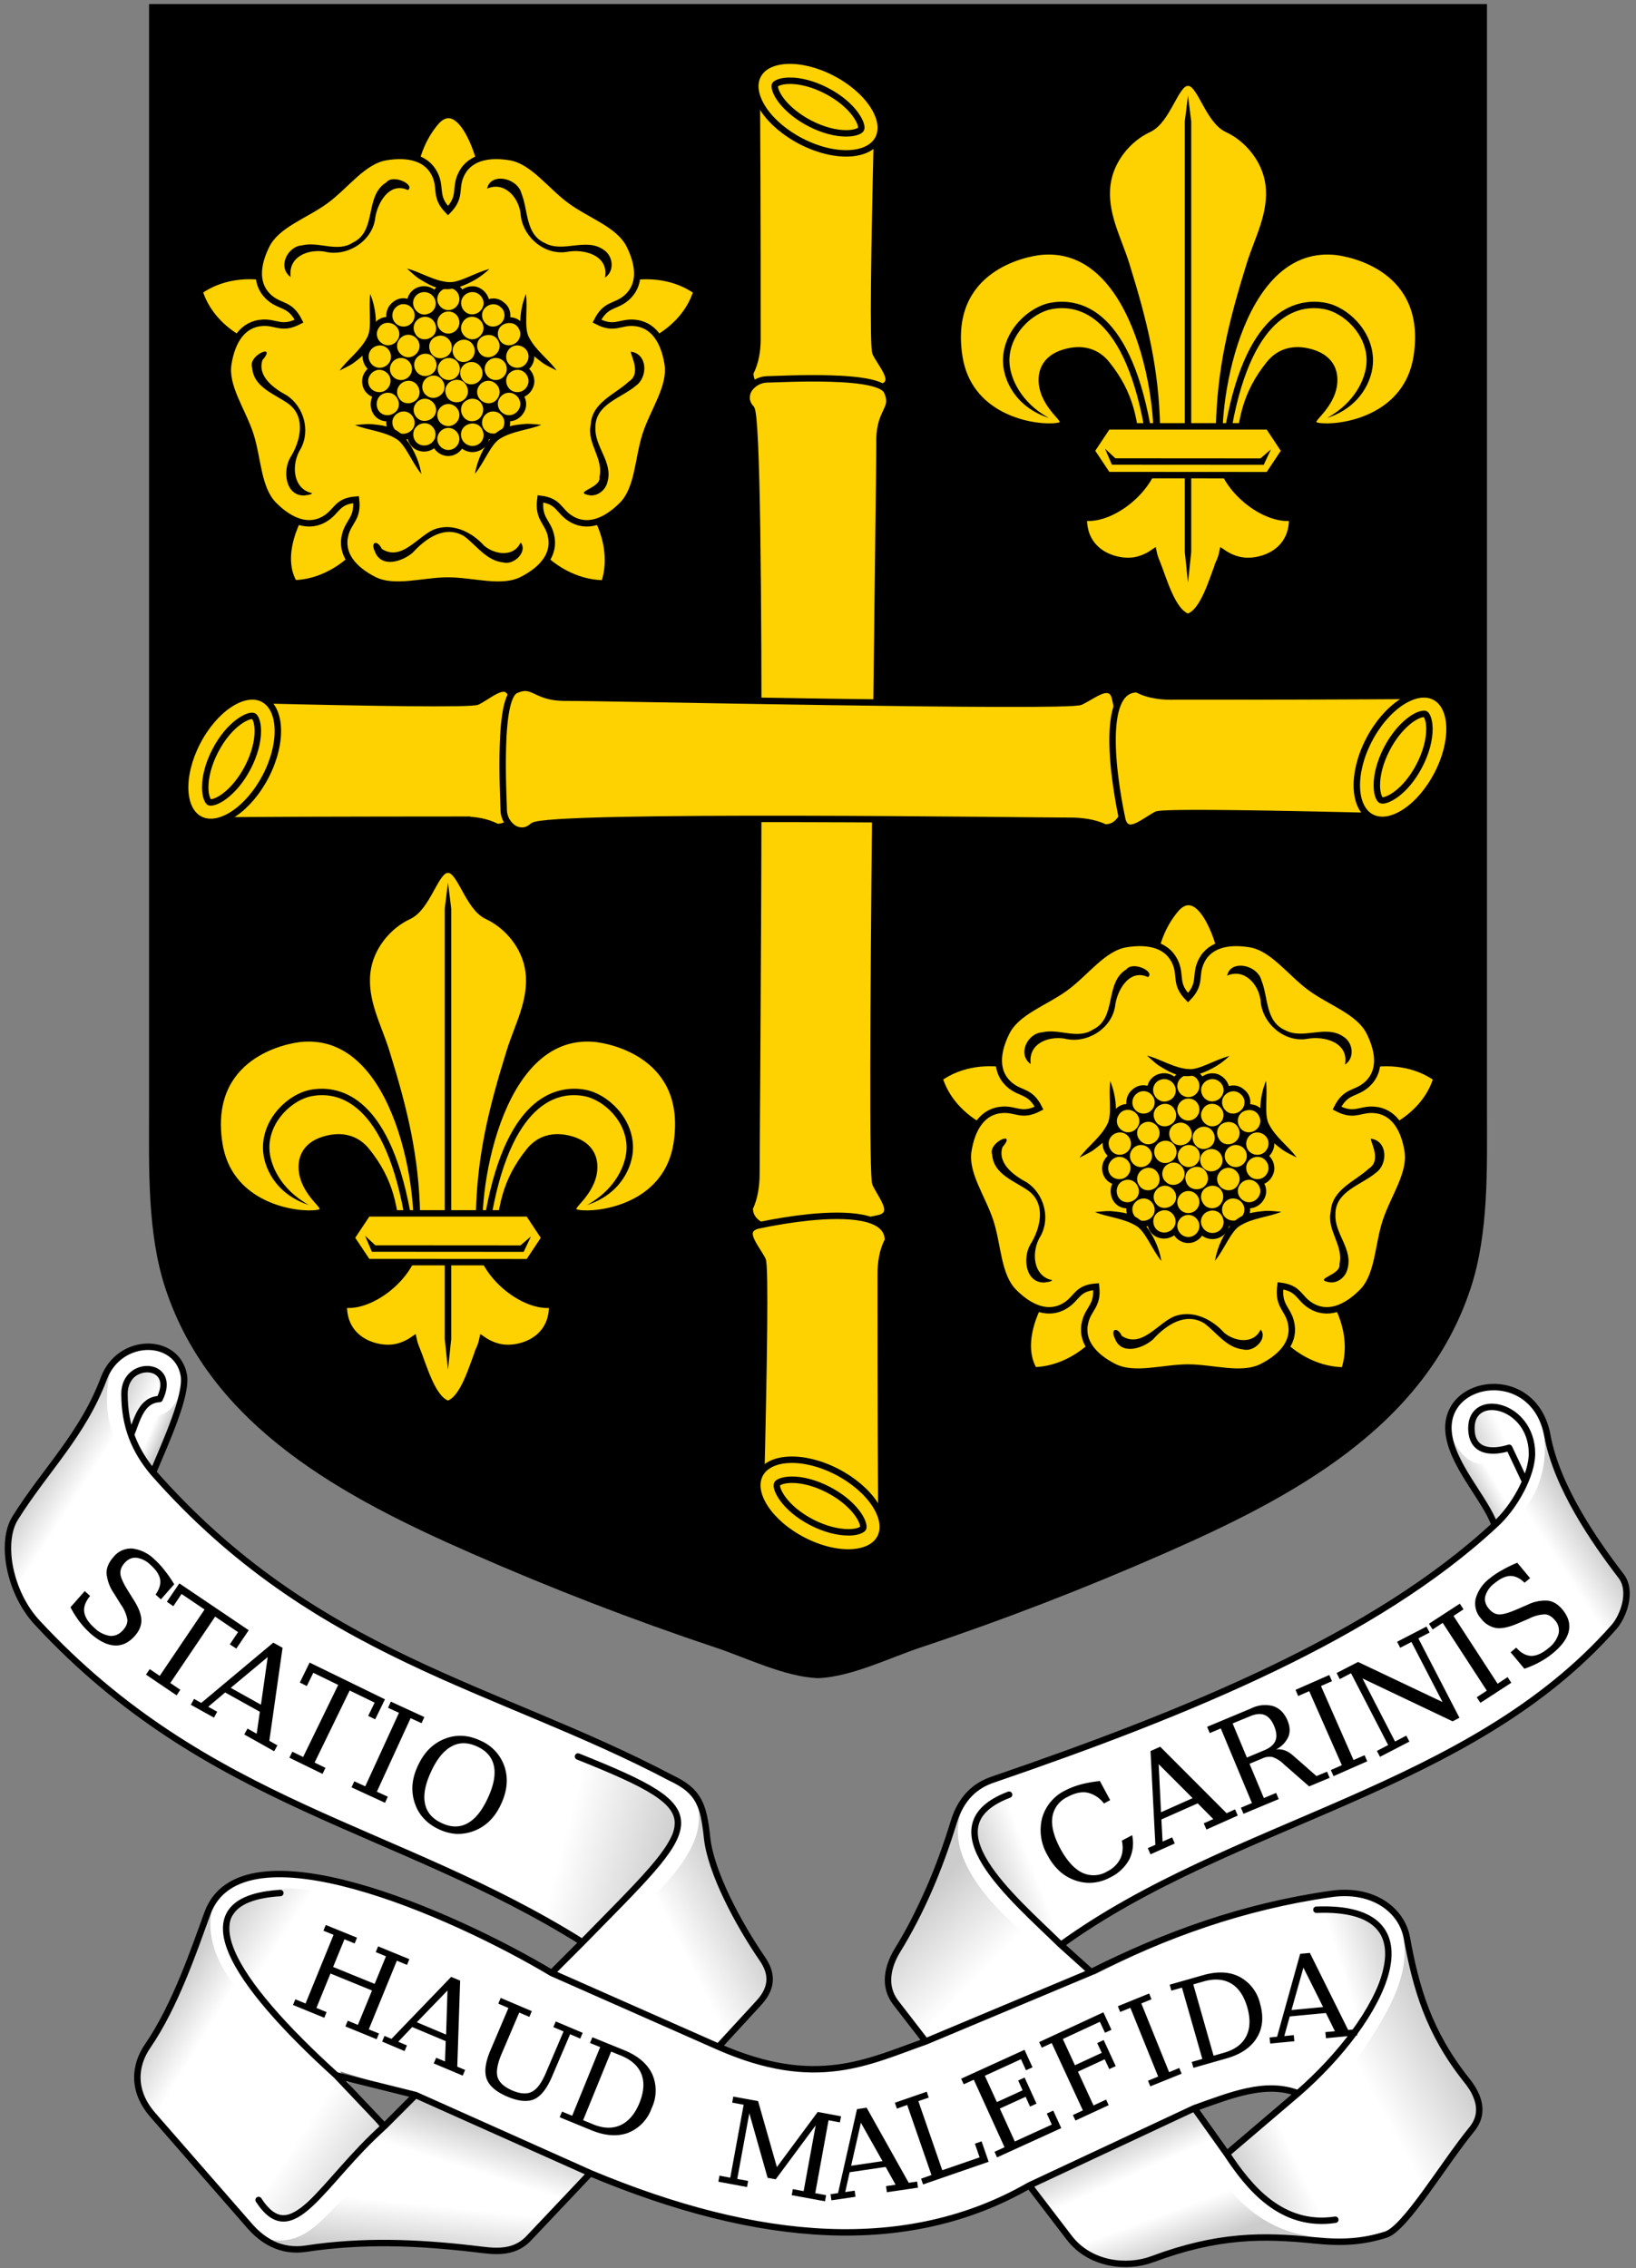 <svg width="202mm" height="280mm" version="1.1" viewBox="0 0 202 280" xml:space="preserve" xmlns="http://www.w3.org/2000/svg" xmlns:xlink="http://www.w3.org/1999/xlink"><rect x="0" y="0" width="202" height="280" fill="#808080" stroke="none"/><defs><linearGradient id="b" x1="447.38" x2="452.63" y1="69.38" y2="66.38" gradientUnits="userSpaceOnUse" xlink:href="#a"/><linearGradient id="a"><stop stop-opacity=".2" offset="0"/><stop stop-opacity="0" offset="1"/></linearGradient><linearGradient id="c" x1="478.25" x2="467.5" y1="77.25" y2="84.25" gradientUnits="userSpaceOnUse" xlink:href="#a"/><linearGradient id="d" x1="41.88" x2="52.13" y1="55.38" y2="62" gradientUnits="userSpaceOnUse" xlink:href="#a"/><linearGradient id="e" x1="71.88" x2="68.25" y1="53" y2="51.44" gradientUnits="userSpaceOnUse" xlink:href="#a"/><linearGradient id="f" x1="237.88" x2="218.5" y1="184.94" y2="194.81" gradientUnits="userSpaceOnUse" xlink:href="#a"/><linearGradient id="g" x1="216.13" x2="185.25" y1="179.38" y2="171.38" gradientUnits="userSpaceOnUse" xlink:href="#a"/><linearGradient id="h" x1="90.5" x2="105.63" y1="186.09" y2="195.84" gradientUnits="userSpaceOnUse" xlink:href="#a"/><linearGradient id="i" x1="74.13" x2="86.25" y1="211.63" y2="219" gradientUnits="userSpaceOnUse" xlink:href="#a"/><linearGradient id="j" x1="138.75" x2="140.25" y1="283.75" y2="269.75" gradientUnits="userSpaceOnUse" xlink:href="#a"/><linearGradient id="k" x1="167.25" x2="163.25" y1="249.19" y2="261.69" gradientUnits="userSpaceOnUse" xlink:href="#a"/><linearGradient id="l" x1="340.63" x2="345" y1="253.88" y2="263.63" gradientUnits="userSpaceOnUse" xlink:href="#a"/><linearGradient id="m" x1="368.13" x2="364.13" y1="281.56" y2="270.56" gradientUnits="userSpaceOnUse" xlink:href="#a"/><linearGradient id="n" x1="378.38" x2="394.5" y1="264.13" y2="256.63" gradientUnits="userSpaceOnUse" xlink:href="#a"/><linearGradient id="o" x1="437" x2="413.38" y1="220.13" y2="232.88" gradientUnits="userSpaceOnUse" xlink:href="#a"/><linearGradient id="p" x1="423.13" x2="407.13" y1="196.13" y2="201.13" gradientUnits="userSpaceOnUse" xlink:href="#a"/><linearGradient id="q" x1="61.25" x2="69.63" y1="36.5" y2="40.25" gradientUnits="userSpaceOnUse" xlink:href="#a"/><linearGradient id="r" x1="287.13" x2="306.13" y1="185.25" y2="204" gradientUnits="userSpaceOnUse" xlink:href="#a"/><linearGradient id="s" x1="306.88" x2="320.5" y1="180.81" y2="175.56" gradientUnits="userSpaceOnUse" xlink:href="#a"/><linearGradient id="t" x1="444.31" x2="453.13" y1="53.03" y2="49.16" gradientUnits="userSpaceOnUse" xlink:href="#a"/><linearGradient id="u" x1="131.75" x2="110.25" y1="266.63" y2="252.5" gradientUnits="userSpaceOnUse" xlink:href="#a"/></defs><g transform="matrix(.857 0 0 .857 14.476 42.201)"><g transform="matrix(.506 0 0 .506 -30.01 131.47)" stroke-width="1.829"><path d="m69.5 62c3.55-8.5 9.82-22.08 8.75-27.75-2.04-10.81-18.28-10.88-22.75 1-6.05 16.08-16.62 25.97-25.25 39.75-4.28 6.84-1.73 21.14 6.25 29.75 48.53 52.37 102.6 57.96 155.25 91l-8.75 8.75c-28.24-16.89-88.36-43.38-98-17-3.81 10.43-9.2 26.4-17 37.75-3.85 5.6-4.55 12.82 1.5 19.75l27.5 31.5c3.5 4.02 8.74 7.6 16 6.5 16.3-2.48 31.77-1.8 47.5 0 5.42 0.62 11.36 1.9 16-3l17.5-18.5c47.97 20.08 90.36 23.4 125 3.5l11.38 14.88c5.87 7.67 16.39 8.82 23.62 6.12 18.66-6.96 31.58-6.86 46.13-5.38 8.03 0.82 13.86 0.43 20.37-1.62 5.58-1.76 16.33-20 24.5-30 4.2-5.14 1.34-10.44-1.5-14-10.87-13.63-14.45-26.47-17-40.5-1.44-7.94-9.67-14.18-21.5-12.5-25.41 3.6-46.65 12.52-67.5 23l-9.5-8.5c48.68-35.26 116.42-43.86 157.5-90.5 2.58-2.93 5.36-10.12 2-14.5-7.63-9.95-18.31-25.38-21-40-3.66-19.89-29.36-16.45-28.13-1.13 0.75 9.3 10.52 19.16 13.13 26.63-33.9 31.46-86.6 53.18-143 72.5-4.88 1.67-8.91 5.2-11 12-4.02 13.12-9.14 25.34-16 36.5-2.78 4.52-4.2 10.22-0.5 15l8.5 11c-16.33 5.7-31.13 13.76-59 1.5l11.5-12.5c4.31-4.69 3.53-8.81 1-12.5-6.87-10.01-14.7-24.65-15.75-34.5-0.99-9.37-2.34-13.29-10.25-17-49.56-26.15-101.52-34.63-147.5-87zm65 187-11.75-16.5 21.5 6.75zm231.5-6c10.6-3.76 20.22-7.75 29.5-4.25l-20.25 17.25z" fill="#fff"/><path d="m451.5 77c5.76-5.16 10.7-14.37 10.63-20.5-0.18-13.96-17.25-17.56-17.25-7.13 0 7.28 6.33 7.02 10.75 5.63l4.25 9m-64.38 174.75c24.35-21.16 40.66-53.65 5.25-52.25m-25.5 69.5c6.2 9.4 15.5 21.07 30.88 18.75m-87.13-9.75 47-22m-76.5-19 47.13-19.75m-153.63 0.25 47.5 21m-86.25 13.75 49.75 22.25m134-65c-14.15-13.8-38.23-33.86-14.75-42.75m-177.88 94.38c-18.17 16.25-26.19 35.77-35.81 21m22.07-35.5c-29.25-26.5-44.88-50.13-15.88-51.88m86 14c33.98-34.7 38.93-36.8-1.25-52.87m-121-80.88c-5.13-6.18-8.13-12.95-8.13-22.38 0-9.97 15.32-9.14 10 1.5-5.23 0.25-6.35 5.78-8.12 10.13m6.25 10.75c3.55-8.5 9.82-22.08 8.75-27.75-2.04-10.81-18.28-10.88-22.75 1-6.05 16.08-16.62 25.97-25.25 39.75-4.28 6.84-1.73 21.14 6.25 29.75 48.53 52.37 102.6 57.96 155.25 91l-8.75 8.75c-28.24-16.89-88.36-43.38-98-17-3.81 10.43-9.2 26.4-17 37.75-3.85 5.6-4.55 12.82 1.5 19.75l27.5 31.5c3.5 4.02 8.74 7.6 16 6.5 16.3-2.48 31.77-1.8 47.5 0 5.42 0.62 11.36 1.9 16-3l17.5-18.5c47.97 20.08 90.36 23.4 125 3.5l11.38 14.88c5.87 7.67 16.39 8.82 23.62 6.12 18.66-6.96 31.58-6.86 46.13-5.38 8.03 0.82 13.86 0.43 20.37-1.62 5.58-1.76 16.33-20 24.5-30 4.2-5.14 1.34-10.44-1.5-14-10.87-13.63-14.45-26.47-17-40.5-1.44-7.94-9.67-14.18-21.5-12.5-25.41 3.6-47.52 11.77-68.38 22.25l-8.62-7.75c48.68-35.26 116.42-43.86 157.5-90.5 2.58-2.93 5.36-10.12 2-14.5-7.63-9.95-18.31-25.38-21-40-3.66-19.89-29.36-16.45-28.13-1.13 0.75 9.3 10.52 19.16 13.13 26.63-33.9 31.46-86.6 53.18-143 72.5-4.88 1.67-8.91 5.2-11 12-4.02 13.12-9.14 25.34-16 36.5-2.78 4.52-4.2 10.22-0.5 15l8.5 11c-16.33 5.7-31.13 13.76-59 1.5l11.5-12.5c4.31-4.69 3.53-8.81 1-12.5-6.87-10.01-14.7-24.65-15.75-34.5-0.99-9.37-2.34-13.29-10.25-17-49.56-26.15-101.52-34.63-147.5-87zm65.88 186.13-13.75-14.5 22.62 5.62zm230.62-5.13c10.6-3.76 20.22-7.75 29.5-4.25l-20.25 17.25z" fill="none" stroke="#000" stroke-linecap="round" stroke-linejoin="round"/><path d="m439.69 52.76c1.6 3.97 5.96 8.1 9.94 6.49l6.75 11.63-4.88 6.75-9.65-17.08z" fill="url(#b)"/><path d="m465.63 52.5c0.98 7.92-2.22 16.96-6.63 20.63l24.25 35.37 5.88-8.38-0.88-7.75-13.88-19.87z" fill="url(#c)"/><path d="m57.13 33.94c-1.28 6.56-1.15 14.04 2.37 19.81l-29 40.38-2.25-15.13z" fill="url(#d)"/><path d="m76.82 40.26c-1.58 3.9-3.99 5.36-6.57 5.61l-4.38 10.26 4.19 6.75z" fill="url(#e)"/><path d="m211.38 183.13c6.45-6.3 14.96-15.6 13.38-25.25l5.87 19.19 14.12 27.93-1.75 7.63-10.63 11.12z" fill="url(#f)"/><path d="m190.75 143.25 22.25 10 5.88 7.13-4.63 13-22.38 22.62-13.5-8.13z" fill="url(#g)"/><path d="m98.88 208.13-8.94-12.88 3.19-10.12c8.64-5.12 16.3-5.67 24.25-3.38z" fill="url(#h)"/><path d="m86.2 187c-1.44 6.96 1.43 14.66 6.3 20.63l-20.62 40.12-7.38-12.57 4.7-11.68z" fill="url(#i)"/><path d="m103.32 280.5c10.12 1.44 14.93-6.95 22.56-13.87l54.87 7.5-9 9.5-35.5-2.19-26 1.94z" fill="url(#j)"/><path d="m143.88 238.88 50.5 22.5-7.88 8.62-55.25-16.88z" fill="url(#k)"/><path d="m326 274-7.13-9.25 47.13-21.75 6.12 8.5z" fill="url(#l)"/><path d="m329.82 279.63 45.18-14.63c6.26 7.77 14.35 13.25 23.94 14.38l-27.25 1.44-19.55 6.27-13.7-0.71z" fill="url(#m)"/><path d="m407.13 274.75-15-1.38-17.38-16.5 15.63-12.87z" fill="url(#n)"/><path d="m425.56 194.94c2.08 11.92-6.74 24.39-14.69 36.31l20.88 36 16.07-23.5-13.94-23.63z" fill="url(#o)"/><path d="m400.38 185.63 16.37 4 5.13 9.12-9.88 23.88z" fill="url(#p)"/><path d="m62.88 51.88-1.5-14.38 6.5-5.38 5.12 3.64z" fill="url(#q)"/><path d="m300.44 157.06c-8.75 16.38 17.44 36.32 17.44 36.32l-28.38 30.62-9.8-13.15-0.44-8.6z" fill="url(#r)"/><path d="m314 153.75 15.25 42.63-16.24-14.9-9.57-13.66 1.31-8.57z" fill="url(#s)"/><path d="m456.25 54.88-3.75-12.13-7.94 3.31 2.63 9.25z" fill="url(#t)"/><path d="m98.5 268.88 8.38 6.62 28.37-25.88-13.38-18.37z" fill="url(#u)"/></g><path d="m169.18 240.29 4.554-0.434-2.838-5.676zm-3.071 4.829-0.085-0.879 1.08-0.106 3.325-11.946 1.398-0.127 5.518 11.099 1.228-0.117 0.085 0.879-4.511 0.424-0.085-0.879 1.377-0.127-1.303-2.626-5.21 0.498-0.784 2.828 1.366-0.138 0.085 0.879zm-8.155 1.747 1.493-0.424c1.557-0.445 2.626-1.228 3.198-2.351 0.582-1.123 0.635-2.521 0.169-4.183-0.477-1.652-1.25-2.806-2.33-3.442-1.08-0.635-2.404-0.741-3.961-0.297l-1.493 0.424zm-2.902 1.747-0.244-0.847 1.525-0.434-2.933-10.273-1.525 0.434-0.244-0.858 4.766-1.356c2.065-0.593 3.823-0.53 5.274 0.212a5.878 5.878 0 0 1 2.986 3.897c0.53 1.885 0.381 3.516-0.477 4.903-0.847 1.387-2.309 2.383-4.363 2.965zm-3.505 0.625 1.462-0.604 0.339 0.826-4.511 1.821-0.328-0.815 1.462-0.593-4.003-9.902-1.472 0.593-0.328-0.826 4.511-1.832 0.328 0.837-1.462 0.593zm-13.492 6.968-0.371-0.794 1.44-0.667-4.49-9.701-1.43 0.667-0.381-0.805 9.256-4.289 1.165 2.521-0.932 0.424-0.741-1.578-5.338 2.478 1.747 3.781 3.865-1.79-0.657-1.409 0.932-0.434 1.737 3.76-0.932 0.424-0.657-1.409-3.855 1.779 2.245 4.872 1.811-0.847 0.371 0.805zm-11.3 5.306-0.36-0.805 1.44-0.657-4.427-9.722-1.451 0.657-0.371-0.805 9.129-4.162 1.154 2.521-0.943 0.424-0.72-1.589-5.21 2.383 1.737 3.791 3.707-1.694-0.635-1.419 0.921-0.424 1.716 3.76-0.932 0.424-0.635-1.409-3.717 1.694 2.16 4.745 5.327-2.436-0.72-1.589 0.932-0.424 1.154 2.521zm-10.654 3.897-0.286-0.826 1.493-0.53-3.495-10.093-1.483 0.53-0.297-0.847 4.596-1.589 0.286 0.847-1.493 0.508 3.442 9.955 5.38-1.853-0.678-1.97 0.964-0.339 1.017 2.944zm-10.368-2.69 4.522-0.667-3.114-5.528zm-2.838 4.977-0.127-0.879 1.08-0.159 2.732-12.094 1.387-0.212 6.068 10.823 1.207-0.18 0.127 0.879-4.48 0.657-0.127-0.879 1.377-0.201-1.43-2.563-5.189 0.762-0.635 2.859 1.356-0.201 0.127 0.879zm-16.288-2.679 0.159-0.868 1.557 0.286 1.927-10.506-1.652-0.307 0.159-0.868 3.569 0.646 2.711 9.51 5.888-7.943 3.357 0.625-0.169 0.879-1.631-0.307-1.917 10.506 1.567 0.286-0.159 0.879-4.797-0.879 0.159-0.868 1.557 0.286 1.737-9.478-5.761 7.773-1.165-0.212-2.637-9.309-1.737 9.468 1.567 0.286-0.159 0.879zm-19.486-8.864 1.43 0.593c1.504 0.614 2.828 0.646 3.971 0.116 1.154-0.53 2.054-1.589 2.711-3.177 0.646-1.599 0.741-2.986 0.297-4.151-0.455-1.165-1.44-2.065-2.944-2.679l-1.43-0.582zm-3.378-0.424 0.339-0.815 1.462 0.604 4.035-9.891-1.462-0.593 0.339-0.826 4.586 1.864c1.991 0.815 3.325 1.959 4.024 3.421a5.878 5.878 0 0 1-0.064 4.914 5.909 5.909 0 0 1-3.4 3.569c-1.525 0.561-3.283 0.445-5.263-0.36zm-7.381-15.737-1.462-0.625 0.349-0.826 4.48 1.906-0.349 0.826-1.462-0.625-2.531 5.931c-0.625 1.462-0.815 2.584-0.593 3.368 0.244 0.784 0.953 1.419 2.118 1.927 1.165 0.498 2.118 0.561 2.838 0.18 0.731-0.371 1.409-1.292 2.023-2.753l2.531-5.931-1.472-0.625 0.349-0.815 3.876 1.641-0.349 0.826-1.462-0.625-2.595 6.079c-0.741 1.747-1.599 2.838-2.573 3.283-0.985 0.424-2.277 0.307-3.887-0.381-1.599-0.678-2.595-1.536-2.965-2.552-0.371-1.017-0.191-2.393 0.551-4.13zm-13.196 2.054 4.215 1.779 0.201-6.354zm-4.999 2.785 0.339-0.815 1.006 0.424 8.599-8.928 1.292 0.54-0.413 12.391 1.133 0.477-0.349 0.815-4.173-1.758 0.349-0.815 1.271 0.53 0.106-2.923-4.829-2.033-2.012 2.118 1.25 0.53-0.339 0.815zm-12.846-5.274 0.339-0.815 1.472 0.604 4.035-9.891-1.462-0.593 0.339-0.826 4.501 1.832-0.339 0.826-1.472-0.593-1.631 3.982 5.984 2.436 1.631-3.971-1.472-0.604 0.339-0.826 4.501 1.843-0.339 0.826-1.462-0.604-4.045 9.891 1.472 0.593-0.339 0.826-4.501-1.843 0.339-0.826 1.462 0.604 2.033-4.956-5.984-2.446-2.023 4.956 1.462 0.604-0.328 0.815zm177.41-48.43-1.98-2.372 0.805-0.667c0.688 0.773 1.409 1.165 2.16 1.186 0.741 0.011 1.567-0.349 2.457-1.091a4.056 4.056 0 0 0 1.483-2.076 2.203 2.203 0 0 0-0.54-1.991c-0.424-0.498-0.879-0.773-1.377-0.826a5.38 5.38 0 0 0-2.309 0.604l-1.726 0.741c-1.25 0.53-2.266 0.741-3.05 0.625a3.495 3.495 0 0 1-2.16-1.356 3.209 3.209 0 0 1-0.784-2.849 5.507 5.507 0 0 1 2.033-2.944c0.487-0.402 1.059-0.794 1.737-1.165 0.657-0.381 1.398-0.741 2.224-1.091l1.853 2.224-0.794 0.657c-0.688-0.667-1.377-0.985-2.065-0.974-0.688 0.021-1.451 0.371-2.298 1.08a3.495 3.495 0 0 0-1.303 1.853c-0.138 0.625 0.042 1.218 0.519 1.79 0.424 0.498 0.89 0.773 1.409 0.815 0.53 0.042 1.377-0.191 2.542-0.688l1.62-0.699a5.74 5.74 0 0 1 2.923-0.593c0.773 0.095 1.472 0.519 2.086 1.26 0.847 1.006 1.165 2.044 0.943 3.092-0.222 1.059-0.974 2.118-2.256 3.177-0.572 0.487-1.207 0.911-1.906 1.292-0.678 0.381-1.43 0.71-2.245 0.985zm-3.855 2.16 1.44-0.953 0.53 0.815-4.448 2.891-0.53-0.805 1.451-0.953-6.354-9.764-1.451 0.953-0.53-0.826 4.448-2.891 0.53 0.815-1.44 0.953zm-16.945 10.527-0.445-0.847 1.62-0.847-5.348-10.347-1.631 0.847-0.445-0.879 3.092-1.589 12.168 5.772-4.48-8.652-1.62 0.837-0.445-0.868 4.236-2.192 0.445 0.868-1.62 0.837 5.92 11.438-0.985 0.508-12.984-6.174 4.691 9.086 1.62-0.847 0.445 0.858zm-3.812 0.466 1.589-0.699 0.381 0.879-4.85 2.139-0.392-0.879 1.589-0.699-4.702-10.664-1.589 0.699-0.381-0.89 4.861-2.139 0.392 0.89-1.589 0.699zm-11.162-1.525c0.434-0.053 0.847-0.011 1.239 0.127 0.392 0.138 0.794 0.381 1.207 0.741l3.378 2.965 1.525-0.635 0.371 0.89-2.955 1.228-3.622-3.167a4.448 4.448 0 0 0-1.663-1.059 2.33 2.33 0 0 0-1.43 0.191l-1.875 0.784 2.065 4.935 1.769-0.741 0.371 0.89-5.073 2.118-0.371-0.879 1.589-0.667-4.49-10.749-1.589 0.667-0.381-0.9 6.354-2.658a4.48 4.48 0 0 1 3.188-0.318c0.911 0.318 1.589 0.995 2.044 2.065 0.36 0.868 0.402 1.652 0.116 2.351a3.855 3.855 0 0 1-1.769 1.821zm-4.204 1.165 2.478-1.038c0.847-0.349 1.387-0.805 1.631-1.377 0.233-0.572 0.169-1.271-0.18-2.118-0.349-0.837-0.815-1.377-1.377-1.599-0.572-0.233-1.271-0.169-2.118 0.191l-2.489 1.027zm-12.37 7.879 4.554-2.033-4.893-4.893zm-1.514 6.058-0.392-0.89 1.091-0.477-0.699-13.503 1.398-0.625 9.563 9.574 1.218-0.551 0.392 0.89-4.511 2.012-0.392-0.89 1.377-0.614-2.245-2.266-5.232 2.319 0.169 3.188 1.377-0.604 0.381 0.879zm-2.648-2.753a5.316 5.316 0 0 1-0.413 3.495 6.153 6.153 0 0 1-2.679 2.552c-0.773 0.424-1.578 0.678-2.383 0.773-0.815 0.106-1.62 0.021-2.415-0.212a6.63 6.63 0 0 1-2.436-1.313 8.271 8.271 0 0 1-1.832-2.351 7.138 7.138 0 0 1-0.826-5.359 6.312 6.312 0 0 1 3.315-4.014c0.657-0.349 1.398-0.635 2.224-0.868 0.826-0.222 1.758-0.392 2.796-0.508l1.483 2.753-0.9 0.487a4.088 4.088 0 0 0-2.393-1.567c-0.847-0.159-1.8 0.053-2.881 0.635a3.812 3.812 0 0 0-2.16 2.933c-0.169 1.26 0.222 2.753 1.165 4.522 0.953 1.747 2.012 2.902 3.156 3.452a3.812 3.812 0 0 0 3.622-0.212 4.13 4.13 0 0 0 1.864-1.832c0.339-0.741 0.424-1.589 0.212-2.584zm-99.454-1.737c1.345 0.635 2.584 0.635 3.696 0.021 1.123-0.604 2.097-1.821 2.933-3.643 0.847-1.821 1.133-3.357 0.879-4.596-0.265-1.25-1.059-2.192-2.415-2.817s-2.595-0.635-3.707-0.011c-1.123 0.604-2.107 1.821-2.944 3.643-0.847 1.821-1.133 3.357-0.868 4.596 0.254 1.25 1.059 2.182 2.425 2.806zm-0.413 0.89a6.947 6.947 0 0 1-2.118-1.483 5.931 5.931 0 0 1-1.292-2.076 6.63 6.63 0 0 1-0.413-2.732c0.064-0.921 0.318-1.875 0.784-2.87 0.466-1.006 1.027-1.821 1.684-2.467a6.608 6.608 0 0 1 2.351-1.472c0.784-0.286 1.589-0.413 2.415-0.36 0.815 0.042 1.652 0.265 2.499 0.657a6.248 6.248 0 0 1 3.527 3.76c0.561 1.694 0.402 3.495-0.487 5.401-0.455 0.995-1.017 1.811-1.694 2.468a6.524 6.524 0 0 1-4.766 1.832 6.947 6.947 0 0 1-2.489-0.657zm-8.949-5.422 1.578 0.72-0.402 0.879-4.829-2.224 0.402-0.868 1.578 0.72 4.861-10.59-1.578-0.72 0.402-0.89 4.829 2.224-0.402 0.879-1.578-0.72zm-12.602-4.893 0.424-0.868 1.557 0.763 5.052-10.379-3.59-1.747-0.932 1.906-1.006-0.498 1.409-2.881 10.855 5.295-1.409 2.881-1.006-0.498 0.932-1.906-3.601-1.747-5.052 10.379 1.567 0.762-0.424 0.868zm-8.451-10.061 4.353 2.425 0.974-6.862zm-5.75 2.436 0.466-0.847 1.038 0.582 10.379-8.684 1.334 0.741-1.906 13.397 1.165 0.657-0.466 0.847-4.31-2.415 0.466-0.847 1.324 0.741 0.455-3.167-4.999-2.775-2.436 2.054 1.292 0.72-0.466 0.847zm-6.46-4.342 0.54-0.794 1.44 0.974 6.46-9.563-3.315-2.235-1.186 1.758-0.932-0.635 1.8-2.648 9.997 6.746-1.79 2.648-0.932-0.614 1.186-1.758-3.304-2.235-6.46 9.563 1.44 0.974-0.53 0.805zm-10.876-9.711 2.054-2.319 0.773 0.699c-0.657 0.794-0.953 1.567-0.847 2.309 0.106 0.741 0.582 1.504 1.451 2.277a4.056 4.056 0 0 0 2.266 1.165c0.71 0.053 1.345-0.233 1.885-0.847 0.434-0.487 0.635-0.974 0.614-1.472a5.38 5.38 0 0 0-0.943-2.203l-0.985-1.589a6.079 6.079 0 0 1-1.08-2.933c0-0.794 0.339-1.567 1.017-2.33a3.209 3.209 0 0 1 2.7-1.207 5.507 5.507 0 0 1 3.209 1.578c0.477 0.424 0.953 0.932 1.419 1.536 0.477 0.593 0.953 1.271 1.409 2.033l-1.917 2.171-0.773-0.688c0.561-0.784 0.773-1.514 0.657-2.192-0.116-0.678-0.582-1.377-1.409-2.107a3.495 3.495 0 0 0-2.033-1.006c-0.635-0.042-1.197 0.212-1.694 0.773-0.424 0.487-0.625 0.995-0.582 1.525 0.032 0.53 0.392 1.324 1.059 2.404l0.932 1.493c0.678 1.091 1.017 2.033 1.027 2.806 0.011 0.784-0.297 1.525-0.943 2.256-0.868 0.985-1.843 1.44-2.912 1.377-1.08-0.053-2.235-0.635-3.495-1.737-0.551-0.498-1.07-1.059-1.557-1.694-0.477-0.625-0.911-1.313-1.303-2.076z" font-family="'DejaVu Serif'" font-size="14.67px" font-weight="400" letter-spacing="0" stroke-width=".927" text-anchor="middle" word-spacing="0" aria-label="HAUD MALEFIDA"/></g><path d="m183.6 0.5v136.56c0 7.125 0.239 15.147-2.018 21.982-5.677 17.192-22.148 25.843-37.727 32.683-9.914 4.353-19.909 8.223-30.197 11.652-3.855 1.285-8.545 3.624-12.656 3.785-4.111-0.162-8.802-2.501-12.656-3.785-10.288-3.429-20.284-7.3-30.197-11.652-15.579-6.84-32.049-15.491-37.727-32.683-2.257-6.835-2.018-14.857-2.018-21.982v-136.56h82.599z"/><g transform="translate(-4.3226e-6 .5)" fill="#fed100" stroke="#000"><g stroke-width=".794"><path d="m93.526 41.27c0.008 0.711-0.046 1.455-0.188 2.182-0.142 0.736-0.368 1.442-0.706 2.065-0.042 3.127 5.163 3.29 9.686 2.843 1.898-0.196 3.662-0.485 4.883-0.715 0.999-0.188 1.63-0.334 1.63-0.334 0.694-0.226 0.928-0.606 0.89-1.083-0.042-0.447-0.322-0.991-0.661-1.547-0.322-0.527-0.686-1.066-0.949-1.576-0.36-0.702-0.155-13.252 0.184-27.432l-14.853-5.188c0.109 15.284 0.075 29.434 0.084 30.785z"/><path d="m93.539 8.88c1.137-2.349 5.393-2.538 9.515-0.418 4.126 2.115 6.551 5.731 5.418 8.085-1.141 2.345-5.405 2.529-9.523 0.414-4.118-2.119-6.542-5.731-5.41-8.081z"/><path d="m97.472 9.466c1.363-0.013 2.968 0.414 4.523 1.212 3.482 1.789 4.578 4.239 4.318 4.766-0.075 0.163-0.61 0.506-1.785 0.518-1.355 0.013-2.956-0.418-4.502-1.212-2.433-1.254-3.896-2.972-4.277-4.134-0.109-0.334-0.1-0.552-0.067-0.635 0.084-0.155 0.627-0.502 1.789-0.514z"/><path d="m109.52 47.817c-0.222-0.502-0.991-0.849-2.074-1.099-1.308-0.293-3.064-0.435-4.866-0.485-3.428-0.109-7.006 0.092-7.884 0.1-0.74 0.024-1.44 0.343-1.944 0.886-0.452 0.456-0.652 1.104-0.535 1.735 0.092 0.364 0.276 0.698 0.535 0.97 1.488 1.601 0.623 91.452 0.644 94.449 0.004 0.711-0.054 1.459-0.18 2.174-0.134 0.748-0.334 1.455-0.648 2.074-0.042 3.123 5.489 3.273 9.623 2.834 1.743-0.184 3.955-1.079 5.071-1.304 0.92-0.188 1.484-0.33 1.484-0.33 0.644-0.23 0.849-0.61 0.819-1.083-0.034-0.456-0.293-0.995-0.606-1.551-0.293-0.527-0.627-1.062-0.87-1.572-0.765-1.609 0.543-87.735 0.502-91.623-0.021-2.78 0.982-3.587 1.187-4.64 0.084-0.426 0.029-0.886-0.259-1.534z"/><path d="m108.74 156.86c-4e-3 -0.711 0.05-1.455 0.192-2.182 0.127-0.72 0.364-1.417 0.702-2.065 0.046-3.127-5.159-3.29-9.682-2.843-2.188 0.229-4.363 0.578-6.513 1.045-0.694 0.23-0.928 0.606-0.89 1.087 0.042 0.447 0.322 0.991 0.661 1.547 0.318 0.527 0.681 1.062 0.949 1.572 0.36 0.711 0.155 13.256-0.188 27.432l14.857 5.192c-0.109-15.284-0.075-29.434-0.084-30.785z"/><path d="m108.72 189.25c-1.137 2.349-5.393 2.538-9.515 0.418-4.126-2.115-6.551-5.731-5.418-8.085 1.141-2.345 5.405-2.529 9.523-0.414 4.118 2.119 6.542 5.731 5.41 8.081z"/><path d="m104.79 188.66c-1.363 0-2.968-0.414-4.523-1.212-3.482-1.789-4.578-4.239-4.318-4.766 0.075-0.163 0.61-0.506 1.785-0.518 1.355-0.013 2.956 0.418 4.502 1.212 2.433 1.254 3.896 2.972 4.277 4.134 0.109 0.334 0.1 0.552 0.067 0.635-0.084 0.155-0.627 0.514-1.789 0.514z"/></g><g id="v" transform="matrix(.418 0 0 .418 -909.05 -165.61)" stroke-width="1.899"><path d="m2311.4 637.09c1.7-0.02 3.48 0.11 5.22 0.45 1.76 0.34 3.45 0.88 4.94 1.69 7.48 0.1 7.87-12.35 6.8-23.17-0.47-4.54-1.16-8.76-1.71-11.68-0.45-2.39-0.8-3.9-0.8-3.9-0.54-1.66-1.45-2.22-2.59-2.13-1.07 0.1-2.37 0.77-3.7 1.58-1.26 0.77-2.55 1.64-3.77 2.27-1.68 0.86-31.7 0.37-65.62-0.44l-12.41 35.53c36.56-0.26 70.41-0.18 73.64-0.2z"/><g transform="translate(41.98)"><path d="m2192 637.06c-5.62-2.72-6.07-12.9-1-22.76 5.06-9.87 13.71-15.67 19.34-12.96 5.61 2.73 6.05 12.93 0.99 22.78-5.07 9.85-13.71 15.65-19.33 12.94z"/><path d="m2193.4 627.65c-0.03-3.26 0.99-7.1 2.9-10.82 4.28-8.33 10.14-10.95 11.4-10.33 0.39 0.18 1.21 1.46 1.24 4.27 0.03 3.24-1 7.07-2.9 10.77-3 5.82-7.11 9.32-9.89 10.23-0.8 0.26-1.32 0.24-1.52 0.16-0.37-0.2-1.2-1.5-1.23-4.28z"/></g><path d="m2327.1 598.83c-1.2 0.53-2.03 2.37-2.63 4.96-0.7 3.13-1.04 7.33-1.16 11.64-0.26 8.2 0.22 16.76 0.24 18.86 0.058 1.771 0.821 3.445 2.12 4.65 1.09 1.081 2.64 1.56 4.15 1.28 0.871-0.22 1.67-0.661 2.32-1.28 3.83-3.56 151.67-1.49 158.84-1.54 1.7-0.01 3.49 0.13 5.2 0.43 1.79 0.32 3.48 0.8 4.96 1.55 7.47 0.1 7.83-13.13 6.78-23.02-0.44-4.17-2.58-9.46-3.12-12.13-0.45-2.2-0.79-3.55-0.79-3.55-0.55-1.54-1.46-2.03-2.59-1.96-1.09 0.08-2.38 0.7-3.71 1.45-1.26 0.7-2.54 1.5-3.76 2.08-3.85 1.83-142.78-1.3-152.08-1.2-6.65 0.05-8.58-2.35-11.1-2.84-1.02-0.2-2.12-0.07-3.67 0.62z"/><path d="m2520.8 600.7c-1.7 0.01-3.48-0.12-5.22-0.46a17.06 17.06 0 0 1-4.94-1.68c-7.48-0.11-7.87 12.34-6.8 23.16a144.49 144.49 0 0 0 2.5 15.58c0.55 1.66 1.45 2.22 2.6 2.13 1.07-0.1 2.37-0.77 3.7-1.58 1.26-0.76 2.54-1.63 3.76-2.27 1.7-0.86 31.71-0.37 65.62 0.45l12.42-35.54c-36.56 0.26-70.41 0.18-73.64 0.2z"/><g transform="rotate(180 2390.1 618.9)"><path d="m2181.8 637.06c-5.62-2.72-6.07-12.9-1-22.76 5.06-9.87 13.71-15.67 19.34-12.96 5.61 2.73 6.05 12.93 0.99 22.78-5.07 9.85-13.71 15.65-19.33 12.94z"/><path d="m2183.2 627.65c-0.03-3.26 0.99-7.1 2.9-10.82 4.28-8.33 10.14-10.95 11.4-10.33 0.39 0.18 1.21 1.46 1.24 4.27 0.03 3.24-1 7.07-2.9 10.77-3 5.82-7.11 9.32-9.89 10.23-0.8 0.26-1.32 0.24-1.52 0.16-0.37-0.2-1.2-1.5-1.23-4.28z"/></g></g></g><g transform="translate(-2.15e-5)"><path d="m150.55 69.388c0.17-0.382 0.296-0.782 0.386-1.198 0.826 0.572 1.744 0.944 2.679 1.032 2.224 0.209 6.048-1.073 5.932-5.346-3.322 0.501-8.611-3.457-9.027-7.862v-3.321c0.185-7.135 1.5-12.688 3.792-20.059 0.992-3.191 2.799-6.306 2.327-9.901-0.393-2.99-2.57-5.618-5.112-6.793-2.385-1.102-3.313-5.837-4.843-5.728-1.53-0.109-2.458 4.626-4.843 5.728-2.542 1.175-4.719 3.803-5.112 6.793-0.472 3.595 1.334 6.71 2.327 9.901 2.292 7.37 3.608 12.924 3.792 20.059v3.321c-0.416 4.405-5.705 8.363-9.027 7.862-0.116 4.272 3.708 5.554 5.932 5.346 0.935-0.088 1.853-0.46 2.679-1.032 0.09 0.416 0.216 0.816 0.386 1.198 0.847 2.058 1.911 6.171 3.866 6.769 1.955-0.598 3.019-4.711 3.866-6.769z" fill="#fed100" stroke="#000" stroke-width=".794"/><g transform="translate(91.561 -97.153)"><path d="m55.124 107.37v65.945" color="#000000" fill="#fed100" stroke-width=".794" style="-inkscape-stroke:none"/><path d="m55.521 165.3v-53.163l-0.397-3.183-0.397 3.183v53.163l0.397 3.778z" color="#000000" style="-inkscape-stroke:none"/></g><g stroke-width=".907"><g transform="matrix(.875 0 0 .875 -69.861 -2.757)"><path d="m242.88 67.329c1.065-5.84-2.128-29.77-15.974-28.684-2.345 0.184-13.601 2.361-11.709 14.776 1.279 8.396 9.794 10.096 13.259 9.9 1.908-0.108 1.559-0.74 0.747-1.639-0.91-1.008-1.925-2.321-2.248-3.905-0.356-1.743 0.061-3.977 3.028-4.876 2.652-0.804 4.689-0.065 6.03 1.607 3.396 4.235 4.021 7.999 4.345 13.336z" fill="#fed100" stroke="#000" stroke-width=".907"/><path d="m222.28 54.105c-0.025-1.907 0.784-3.616 1.955-4.92 1.171-1.304 2.706-2.184 4.023-2.426 1.573-0.289 4.01-0.291 6.481 1.81 2.471 2.102 5 6.375 6.535 14.734l0.893-0.164c-1.558-8.479-4.141-12.966-6.84-15.262-2.699-2.296-5.487-2.332-7.232-2.012-1.571 0.288-3.237 1.268-4.533 2.711s-2.218 3.368-2.189 5.539c0.034 2.593 1.714 6.457 6.483 8.007-4.089-2.245-5.546-5.808-5.575-8.019z" color="#000000" style="-inkscape-stroke:none"/></g><g transform="matrix(-.875 0 0 .875 363.23 -2.757)"><path d="m242.88 67.329c1.065-5.84-2.128-29.77-15.974-28.684-2.345 0.184-13.601 2.361-11.709 14.776 1.279 8.396 9.794 10.096 13.259 9.9 1.908-0.108 1.559-0.74 0.747-1.639-0.91-1.008-1.925-2.321-2.248-3.905-0.356-1.743 0.061-3.977 3.028-4.876 2.652-0.804 4.689-0.065 6.03 1.607 3.396 4.235 4.021 7.999 4.345 13.336z" fill="#fed100" stroke="#000" stroke-width=".907"/><path d="m222.28 54.105c-0.025-1.907 0.784-3.616 1.955-4.92 1.171-1.304 2.706-2.184 4.023-2.426 1.573-0.289 4.01-0.291 6.481 1.81 2.471 2.102 5 6.375 6.535 14.734l0.893-0.164c-1.558-8.479-4.141-12.966-6.84-15.262-2.699-2.296-5.487-2.332-7.232-2.012-1.571 0.288-3.237 1.268-4.533 2.711s-2.218 3.368-2.189 5.539c0.034 2.593 1.714 6.457 6.483 8.007-4.089-2.245-5.546-5.808-5.575-8.019z" color="#000000" style="-inkscape-stroke:none"/></g></g><path d="m136.76 58.647-2.004-3.002 2.004-3.013h19.855l1.881 2.835-0.225 0.179 0.225-0.179 0.123 0.179-2.004 3.013z" fill="#fed100" stroke="#000" stroke-width=".794"/><g transform="translate(-.021)"><path d="m136.46 55.643 1.055 1.58 18.33 0.012 1.099-1.508" color="#000000" fill="#fed100" stroke-width=".794" style="-inkscape-stroke:none"/><path d="m155.65 56.587-17.916-0.012-1.268-1.184 0.842 1.977 18.744 0.012 0.897-1.905z" color="#000000" style="-inkscape-stroke:none"/></g><g transform="translate(-91.371 97.153)"><path d="m150.55 69.388c0.17-0.382 0.296-0.782 0.386-1.198 0.826 0.572 1.744 0.944 2.679 1.032 2.224 0.209 6.048-1.073 5.932-5.346-3.322 0.501-8.611-3.457-9.027-7.862v-3.321c0.185-7.135 1.5-12.688 3.792-20.059 0.992-3.191 2.799-6.306 2.327-9.901-0.393-2.99-2.57-5.618-5.112-6.793-2.385-1.102-3.313-5.837-4.843-5.728-1.53-0.109-2.458 4.626-4.843 5.728-2.542 1.175-4.719 3.803-5.112 6.793-0.472 3.595 1.334 6.71 2.327 9.901 2.292 7.37 3.608 12.924 3.792 20.059v3.321c-0.416 4.405-5.705 8.363-9.027 7.862-0.116 4.272 3.708 5.554 5.932 5.346 0.935-0.088 1.853-0.46 2.679-1.032 0.09 0.416 0.216 0.816 0.386 1.198 0.847 2.058 1.911 6.171 3.866 6.769 1.955-0.598 3.019-4.711 3.866-6.769z" fill="#fed100" stroke="#000" stroke-width=".794"/><g transform="translate(91.561 -97.153)"><path d="m55.124 107.37v65.945" color="#000000" fill="#fed100" stroke-width=".794" style="-inkscape-stroke:none"/><path d="m55.521 165.3v-53.163l-0.397-3.183-0.397 3.183v53.163l0.397 3.778z" color="#000000" style="-inkscape-stroke:none"/></g><g stroke-width=".907"><g transform="matrix(.875 0 0 .875 -69.861 -2.757)"><path d="m242.88 67.329c1.065-5.84-2.128-29.77-15.974-28.684-2.345 0.184-13.601 2.361-11.709 14.776 1.279 8.396 9.794 10.096 13.259 9.9 1.908-0.108 1.559-0.74 0.747-1.639-0.91-1.008-1.925-2.321-2.248-3.905-0.356-1.743 0.061-3.977 3.028-4.876 2.652-0.804 4.689-0.065 6.03 1.607 3.396 4.235 4.021 7.999 4.345 13.336z" fill="#fed100" stroke="#000" stroke-width=".907"/><path d="m222.28 54.105c-0.025-1.907 0.784-3.616 1.955-4.92 1.171-1.304 2.706-2.184 4.023-2.426 1.573-0.289 4.01-0.291 6.481 1.81 2.471 2.102 5 6.375 6.535 14.734l0.893-0.164c-1.558-8.479-4.141-12.966-6.84-15.262-2.699-2.296-5.487-2.332-7.232-2.012-1.571 0.288-3.237 1.268-4.533 2.711s-2.218 3.368-2.189 5.539c0.034 2.593 1.714 6.457 6.483 8.007-4.089-2.245-5.546-5.808-5.575-8.019z" color="#000000" style="-inkscape-stroke:none"/></g><g transform="matrix(-.875 0 0 .875 363.23 -2.757)"><path d="m242.88 67.329c1.065-5.84-2.128-29.77-15.974-28.684-2.345 0.184-13.601 2.361-11.709 14.776 1.279 8.396 9.794 10.096 13.259 9.9 1.908-0.108 1.559-0.74 0.747-1.639-0.91-1.008-1.925-2.321-2.248-3.905-0.356-1.743 0.061-3.977 3.028-4.876 2.652-0.804 4.689-0.065 6.03 1.607 3.396 4.235 4.021 7.999 4.345 13.336z" fill="#fed100" stroke="#000" stroke-width=".907"/><path d="m222.28 54.105c-0.025-1.907 0.784-3.616 1.955-4.92 1.171-1.304 2.706-2.184 4.023-2.426 1.573-0.289 4.01-0.291 6.481 1.81 2.471 2.102 5 6.375 6.535 14.734l0.893-0.164c-1.558-8.479-4.141-12.966-6.84-15.262-2.699-2.296-5.487-2.332-7.232-2.012-1.571 0.288-3.237 1.268-4.533 2.711s-2.218 3.368-2.189 5.539c0.034 2.593 1.714 6.457 6.483 8.007-4.089-2.245-5.546-5.808-5.575-8.019z" color="#000000" style="-inkscape-stroke:none"/></g></g><path d="m136.76 58.647-2.004-3.002 2.004-3.013h19.855l1.881 2.835-0.225 0.179 0.225-0.179 0.123 0.179-2.004 3.013z" fill="#fed100" stroke="#000" stroke-width=".794"/><g transform="translate(-.021)"><path d="m136.46 55.643 1.055 1.58 18.33 0.012 1.099-1.508" color="#000000" fill="#fed100" stroke-width=".794" style="-inkscape-stroke:none"/><path d="m155.65 56.587-17.916-0.012-1.268-1.184 0.842 1.977 18.744 0.012 0.897-1.905z" color="#000000" style="-inkscape-stroke:none"/></g></g></g><g transform="translate(-2.2e-5)"><path d="m36.314 72.01c-1.94-3.207 0.052-8.152 2.491-10.96 1.733-2.103 6.99-5.665 8.517-2.474 1.239 6.369-4.606 13.277-11.008 13.434zm37.994 0.004c-6.482-0.224-12.187-6.993-11.005-13.436 1.307-3.105 6.322 0.133 8.056 1.973 2.808 2.961 4.595 7.423 3.252 11.452l-0.304 0.011zm-38.435-28.343c-4.733-0.188-9.79-3.012-11.253-7.726 5.229-3.7 13.568-1.672 16.685 3.877 2.329 3.075-3.458 3.843-5.432 3.849zm38.882 0.004c-2.2 0.021-7.48-0.774-5.431-3.85 3.118-5.548 11.457-7.574 16.686-3.873-1.419 4.697-6.576 7.549-11.255 7.723zm-19.439-11.628c-5.55-3.655-5.562-12.393-1.395-17.103 2.779-2.918 5.113 3.459 5.526 5.851 0.72 4.081-0.391 8.96-4.131 11.252z" fill="#fed100" stroke="#000" stroke-width=".794"/><path d="m40.229 63.977c-2.082 1.339-4.387 0.398-6.406-1.625-2.019-2.023-1.947-5.71-2.91-8.692-0.963-2.982-3.177-5.931-2.722-8.752 0.455-2.821 1.775-4.932 4.247-5.064 1.703-0.091 2.356 0.911 4.486-0.202-1.079-2.148-2.194-1.716-3.524-2.784-1.93-1.55-1.769-4.035-0.491-6.591 1.278-2.556 4.798-3.658 7.32-5.517 2.522-1.859 4.617-4.894 7.437-5.358 2.82-0.464 5.241 0.118 6.15 2.421 0.626 1.587-0.117 2.523 1.502 4.193 1.619-1.669 0.876-2.607 1.502-4.193 0.91-2.302 3.33-2.884 6.15-2.42 2.82 0.464 4.914 3.5 7.436 5.359 2.522 1.859 6.041 2.962 7.319 5.518 1.277 2.557 1.438 5.041-0.493 6.591-1.33 1.068-2.445 0.635-3.525 2.783 2.13 1.114 2.783 0.112 4.486 0.203 2.472 0.132 3.791 2.243 4.246 5.065 0.454 2.821-1.761 5.77-2.724 8.752-0.963 2.981-0.892 6.669-2.912 8.691-2.019 2.022-4.324 2.962-6.407 1.623-1.435-0.923-1.378-2.117-3.673-2.401-0.32 2.431 0.834 2.744 1.271 4.393 0.634 2.393-0.97 4.297-3.515 5.597-2.545 1.3-6.032 0.098-9.165 0.098-3.133-3.82e-4 -6.62 1.2-9.165-0.1-2.545-1.3-4.148-3.205-3.514-5.598 0.437-1.649 1.591-1.962 1.329-4.289-2.355 0.18-2.299 1.374-3.734 2.297z" fill="#fed100" stroke="#000" stroke-width=".794"/><path d="m61.799 22.054c-0.782-0.004-1.479 0.367-1.653 1.232 2.12-0.934 3.897 1.069 4.131 3.086 0.189 2.803 2.911 5.184 5.74 4.719 2.127-0.412 5.201 0.46 4.679 3.176 1.235-0.804 1.005-2.704-0.174-3.437-2.219-1.546-4.981 0.429-7.255-0.831-2.419-1.081-2.03-4.059-2.887-6.128-0.275-1.104-1.508-1.812-2.581-1.817zm-13.217 0.067c-0.358 0.012-0.678 0.126-0.871 0.387-2.738 1.641-1.137 6.001-4.118 7.425-1.926 1.281-4.2-0.157-6.272 0.349-1.852 0.122-3.099 2.722-1.428 3.918-0.337-2.491 2.077-3.466 4.161-3.146 2.695 0.699 5.794-1.165 6.249-3.95 0.208-1.947 1.751-4.738 4.066-3.636 0.696-0.514-0.713-1.385-1.786-1.348zm-15.874 21.279c-0.563 0.022-1.96 1.016-1.57 2.012 0.181 2.436 2.823 3.235 4.505 4.454 2.175 1.644 1.447 4.627 0.203 6.609-0.948 1.604-0.648 4.713 1.704 4.694 0.334-0.071 0.739-0.045 1.011-0.285-2.425-0.489-2.665-3.589-1.408-5.531 1.177-2.229 0.354-5.139-1.715-6.527-1.558-0.833-3.698-2.326-3.031-4.375 0.671-0.77 0.618-1.063 0.302-1.051zm45.171 0.011c0.054 0.612 1.304 2.707-0.22 3.678-1.735 1.617-4.579 2.578-4.724 5.355-0.502 2.287 1.62 4.161 1.079 6.444 0.29 1.38-3.523 1.875-1.135 2.263 1.022 0.074 1.915-0.71 2.132-1.683 0.678-2.416-1.579-4.288-1.496-6.64-0.071-2.94 3.196-3.673 5.007-5.218 1.501-1.065 1.441-3.955-0.644-4.199zm-22.769 21.656c-0.496 0.007-0.995 0.094-1.489 0.277-2.063 0.857-4.028 3.989-6.48 2.417-0.534-1.162-1.451-0.884-0.861 0.295 0.773 2.127 3.439 1.267 4.71 0.135 1.579-1.739 3.996-3.436 6.353-1.975 1.518 1.143 2.74 3.019 4.803 3.214 1.346 0.366 3.048-1.382 2.136-2.462-0.85 1.848-3.172 1.512-4.504 0.399-1.183-1.323-2.899-2.325-4.668-2.301z" stroke-width=".794"/><g transform="translate(.027)"><path class="st6" d="m55.314 34.843c-0.697 0-1.327 0.363-1.708 0.907-0.556-0.407-1.284-0.534-1.942-0.315-0.709 0.218-1.213 0.779-1.382 1.446-0.636-0.168-1.326-0.014-1.855 0.463-0.534 0.427-0.805 1.115-0.754 1.785-0.678 0.049-1.303 0.428-1.627 1.076-0.377 0.592-0.387 1.317-0.093 1.928-0.611 0.289-1.083 0.854-1.191 1.552-0.106 0.686 0.141 1.373 0.605 1.845-0.5 0.469-0.771 1.148-0.661 1.862 0.109 0.765 0.596 1.324 1.223 1.591-0.262 0.591-0.265 1.316 0.051 1.947 0.334 0.669 0.99 1.052 1.692 1.081-0.043 0.645 0.229 1.311 0.756 1.786 0.541 0.487 1.251 0.604 1.898 0.413 0.169 0.659 0.637 1.212 1.339 1.428 0.647 0.216 1.361 0.097 1.913-0.294 0.378 0.567 1.023 0.949 1.737 0.949 0.697 0 1.327-0.363 1.708-0.907 0.556 0.407 1.284 0.534 1.942 0.315 0.726-0.224 1.237-0.806 1.394-1.494 0.632 0.152 1.317 0.018 1.843-0.403 0.537-0.429 0.809-1.124 0.754-1.797 0.663-0.05 1.308-0.43 1.685-1.076 0.384-0.603 0.387-1.345 0.075-1.963 0.591-0.273 1.048-0.825 1.209-1.574 0.106-0.691-0.145-1.381-0.614-1.854 0.469-0.472 0.72-1.163 0.614-1.854-0.108-0.699-0.581-1.264-1.194-1.553 0.297-0.612 0.288-1.339-0.09-1.933-0.331-0.661-0.976-1.008-1.669-1.041 0.08-0.68-0.178-1.385-0.775-1.819-0.532-0.479-1.227-0.6-1.865-0.422-0.177-0.64-0.676-1.206-1.374-1.475-0.642-0.214-1.351-0.098-1.902 0.286-0.362-0.548-0.986-0.884-1.743-0.884z"/><g transform="matrix(.568 0 0 .568 91.588 15.391)" fill="#fed100" stroke-width="1.397"><path class="st6" d="m-66.732 38.002c0.5 1.3-0.2 2.7-1.5 3.1-1.2 0.5-2.6-0.2-3.1-1.5s0.2-2.7 1.5-3.1c1.2-0.4 2.6 0.2 3.1 1.5z"/><path class="st6" d="m-61.432 37.902c0 1.3-1.1 2.4-2.4 2.4s-2.4-1.1-2.4-2.4 1.1-2.4 2.4-2.4c1.4 0 2.4 1 2.4 2.4z"/><path class="st6" d="m-49.432 47.602c-1.2 0.7-2.7 0.3-3.3-0.9-0.7-1.2-0.3-2.7 0.9-3.3s2.7-0.3 3.3 0.9c0.7 1.1 0.3 2.6-0.9 3.3z"/><path class="st6" d="m-53.932 50.202c-1.2 0.7-2.7 0.3-3.3-0.9-0.7-1.2-0.3-2.7 0.9-3.3s2.7-0.3 3.3 0.9c0.7 1.1 0.3 2.6-0.9 3.3z"/><path class="st6" d="m-51.832 62.802c-1.2-0.7-1.6-2.2-0.9-3.3 0.7-1.2 2.2-1.6 3.3-0.9 1.2 0.7 1.6 2.2 0.9 3.3-0.7 1.2-2.2 1.6-3.3 0.9z"/><path class="st6" d="m-56.332 60.202c-1.2-0.7-1.6-2.2-0.9-3.3 0.7-1.2 2.2-1.6 3.3-0.9 1.2 0.7 1.6 2.2 0.9 3.3-0.6 1.2-2.1 1.6-3.3 0.9z"/><path class="st6" d="m-49.232 58.102c-1.3-0.2-2.2-1.5-2-2.8s1.5-2.2 2.8-2 2.2 1.5 2 2.8c-0.3 1.4-1.5 2.2-2.8 2z"/><path class="st6" d="m-60.932 68.202c-0.5-1.3 0.2-2.7 1.5-3.1 1.3-0.5 2.7 0.2 3.1 1.5 0.5 1.3-0.2 2.7-1.5 3.1-1.2 0.4-2.6-0.2-3.1-1.5z"/><path class="st6" d="m-48.432 52.802c-1.3 0.2-2.6-0.6-2.8-2-0.2-1.3 0.7-2.6 2-2.8s2.6 0.7 2.8 2-0.7 2.6-2 2.8z"/><path class="st6" d="m-55.932 66.302c-0.9-1-0.7-2.6 0.3-3.4 1-0.9 2.6-0.7 3.4 0.3 0.9 1 0.7 2.6-0.3 3.4s-2.5 0.7-3.4-0.3z"/><path class="st6" d="m-51.132 53.102c0 1.3-1.1 2.4-2.4 2.4s-2.4-1.1-2.4-2.4 1.1-2.4 2.4-2.4 2.4 1 2.4 2.4z"/><path class="st6" d="m-56.332 39.602c-0.5 1.3-1.9 1.9-3.1 1.5-1.3-0.5-1.9-1.9-1.5-3.1 0.5-1.3 1.9-1.9 3.1-1.5 1.3 0.5 2 1.9 1.5 3.1z"/><path class="st6" d="m-52.232 43.002c-0.9 1-2.4 1.2-3.4 0.3s-1.2-2.4-0.3-3.4 2.4-1.2 3.4-0.3c1.1 0.8 1.2 2.4 0.3 3.4z"/><path class="st6" d="m-61.432 43.002c0 1.3-1.1 2.4-2.4 2.4s-2.4-1.1-2.4-2.4 1.1-2.4 2.4-2.4c1.4 0 2.4 1.1 2.4 2.4z"/><path class="st6" d="m-75.732 43.402c1.2 0.7 1.6 2.2 0.9 3.3-0.7 1.2-2.2 1.6-3.3 0.9-1.2-0.7-1.6-2.2-0.9-3.3 0.6-1.2 2.1-1.6 3.3-0.9z"/><path class="st6" d="m-71.332 46.002c1.2 0.7 1.6 2.2 0.9 3.3-0.7 1.2-2.2 1.6-3.3 0.9-1.2-0.7-1.6-2.2-0.9-3.3 0.7-1.2 2.2-1.6 3.3-0.9z"/><path class="st6" d="m-58.632 50.702c-0.9 1-2.4 1.2-3.4 0.3s-1.2-2.4-0.3-3.4 2.4-1.2 3.4-0.3 1.1 2.4 0.3 3.4z"/><path class="st6" d="m-68.432 49.802c1.3 0.2 2.2 1.5 2 2.8s-1.5 2.2-2.8 2-2.2-1.5-2-2.8 1.5-2.2 2.8-2z"/><path class="st6" d="m-63.232 47.502c0.5 1.3-0.2 2.7-1.5 3.1-1.3 0.5-2.7-0.2-3.1-1.5-0.5-1.3 0.2-2.7 1.5-3.1 1.2-0.5 2.6 0.2 3.1 1.5z"/><path class="st6" d="m-71.732 39.902c0.9 1 0.7 2.6-0.3 3.4-1 0.9-2.6 0.7-3.4-0.3-0.9-1-0.7-2.6 0.3-3.4 1-0.9 2.5-0.8 3.4 0.3z"/><path class="st6" d="m-70.132 42.102c1.2-0.7 2.7-0.3 3.3 0.9 0.7 1.2 0.3 2.7-0.9 3.3-1.2 0.7-2.7 0.3-3.3-0.9-0.7-1.2-0.3-2.6 0.9-3.3z"/><path class="st6" d="m-57.432 42.102c1.2 0.7 1.6 2.2 0.9 3.3-0.7 1.2-2.2 1.6-3.3 0.9-1.2-0.7-1.6-2.2-0.9-3.3 0.6-1.2 2.1-1.6 3.3-0.9z"/><path class="st6" d="m-61.332 53.102c0 1.3-1.1 2.4-2.4 2.4s-2.4-1.1-2.4-2.4 1.1-2.4 2.4-2.4 2.4 1 2.4 2.4z"/><path class="st6" d="m-66.232 68.302c0-1.3 1.1-2.4 2.4-2.4s2.4 1.1 2.4 2.4-1.1 2.4-2.4 2.4-2.4-1.1-2.4-2.4z"/><path class="st6" d="m-66.232 63.102c0-1.3 1.1-2.4 2.4-2.4s2.4 1.1 2.4 2.4-1.1 2.4-2.4 2.4-2.4-1-2.4-2.4z"/><path class="st6" d="m-78.232 58.602c1.2-0.7 2.7-0.3 3.3 0.9 0.7 1.2 0.3 2.7-0.9 3.3-1.2 0.7-2.7 0.3-3.3-0.9s-0.2-2.7 0.9-3.3z"/><path class="st6" d="m-73.732 56.002c1.2-0.7 2.7-0.3 3.3 0.9 0.7 1.2 0.3 2.7-0.9 3.3-1.2 0.7-2.7 0.3-3.3-0.9-0.7-1.1-0.3-2.6 0.9-3.3z"/><path class="st6" d="m-59.232 56.402c-1.3-0.2-2.2-1.5-2-2.8s1.5-2.2 2.8-2 2.2 1.5 2 2.8-1.5 2.2-2.8 2z"/><path class="st6" d="m-64.332 58.702c-0.5-1.3 0.2-2.7 1.5-3.1 1.3-0.5 2.7 0.2 3.1 1.5 0.5 1.3-0.2 2.7-1.5 3.1s-2.7-0.2-3.1-1.5z"/><path class="st6" d="m-75.432 63.202c0.9-1 2.4-1.2 3.4-0.3s1.2 2.4 0.3 3.4-2.4 1.2-3.4 0.3-1.2-2.4-0.3-3.4z"/><path class="st6" d="m-68.932 55.402c0.9-1 2.4-1.2 3.4-0.3s1.2 2.4 0.3 3.4-2.4 1.2-3.4 0.3c-1-0.8-1.2-2.3-0.3-3.4z"/><path class="st6" d="m-78.332 48.002c1.3 0.2 2.2 1.5 2 2.8s-1.5 2.2-2.8 2-2.2-1.5-2-2.8 1.5-2.2 2.8-2z"/><path class="st6" d="m-71.332 66.502c0.5-1.3 1.9-1.9 3.1-1.5 1.3 0.5 1.9 1.9 1.5 3.1-0.5 1.3-1.9 1.9-3.1 1.5-1.3-0.4-1.9-1.8-1.5-3.1z"/><path class="st6" d="m-79.232 53.302c1.3-0.2 2.6 0.7 2.8 2s-0.7 2.6-2 2.8-2.6-0.6-2.8-2c-0.2-1.3 0.7-2.5 2-2.8z"/><path class="st6" d="m-57.432 64.102c-1.2 0.7-2.7 0.3-3.3-0.9-0.7-1.2-0.3-2.7 0.9-3.3 1.2-0.7 2.7-0.3 3.3 0.9 0.6 1.1 0.2 2.6-0.9 3.3z"/><path class="st6" d="m-70.132 64.102c-1.2-0.7-1.6-2.2-0.9-3.3 0.7-1.2 2.2-1.6 3.3-0.9 1.2 0.7 1.6 2.2 0.9 3.3s-2.2 1.5-3.3 0.9z"/><path class="st6" d="m-76.532 53.102c0-1.3 1.1-2.4 2.4-2.4s2.4 1.1 2.4 2.4-1.1 2.4-2.4 2.4-2.4-1.1-2.4-2.4z"/></g><g transform="translate(9.8292e-5)"><path d="m50.217 33.15c0.479 0.408 0.921 0.862 1.439 1.221 1.229 0.756 2.303 1.401 3.729 1.317 1.212-0.078 2.832-0.823 3.833-1.525 0.422-0.286 0.818-0.619 1.194-0.956-1.736 0.415-3.722 1.723-5.027 1.624-1.868-0.142-3.498-1.259-5.168-1.681z" stroke-width=".746"/></g><g transform="rotate(36.733 55.315 45.567)"><path d="m50.217 57.983c0.479-0.408 0.921-0.862 1.439-1.221 1.229-0.756 2.303-1.401 3.729-1.317 1.212 0.078 2.832 0.823 3.833 1.525 0.422 0.286 0.818 0.619 1.194 0.956-1.736-0.415-3.722-1.723-5.027-1.624-1.868 0.142-3.498 1.259-5.168 1.681z" stroke-width=".746"/></g><g transform="matrix(-.801 .598 .598 .801 72.359 -24.035)"><path d="m50.217 57.983c0.479-0.408 0.921-0.862 1.439-1.221 1.229-0.756 2.303-1.401 3.729-1.317 1.212 0.078 2.832 0.823 3.833 1.525 0.422 0.286 0.818 0.619 1.194 0.956-1.736-0.415-3.722-1.723-5.027-1.624-1.868 0.142-3.498 1.259-5.168 1.681z" stroke-width=".746"/></g><g transform="rotate(-68.444 55.315 45.567)"><path d="m50.217 33.15c0.479 0.408 0.921 0.862 1.439 1.221 1.229 0.756 2.303 1.401 3.729 1.317 1.212-0.078 2.832-0.823 3.833-1.525 0.422-0.286 0.818-0.619 1.194-0.956-1.736 0.415-3.722 1.723-5.027 1.624-1.868-0.142-3.498-1.259-5.168-1.681z" stroke-width=".746"/></g><g transform="matrix(-.367 -.93 -.93 .367 117.96 80.271)"><path d="m50.217 33.15c0.479 0.408 0.921 0.862 1.439 1.221 1.229 0.756 2.303 1.401 3.729 1.317 1.212-0.078 2.832-0.823 3.833-1.525 0.422-0.286 0.818-0.619 1.194-0.956-1.736 0.415-3.722 1.723-5.027 1.624-1.868-0.142-3.498-1.259-5.168-1.681z" stroke-width=".746"/></g></g><g transform="translate(91.371 97.153)"><path d="m36.314 72.01c-1.94-3.207 0.052-8.152 2.491-10.96 1.733-2.103 6.99-5.665 8.517-2.474 1.239 6.369-4.606 13.277-11.008 13.434zm37.994 0.004c-6.482-0.224-12.187-6.993-11.005-13.436 1.307-3.105 6.322 0.133 8.056 1.973 2.808 2.961 4.595 7.423 3.252 11.452l-0.304 0.011zm-38.435-28.343c-4.733-0.188-9.79-3.012-11.253-7.726 5.229-3.7 13.568-1.672 16.685 3.877 2.329 3.075-3.458 3.843-5.432 3.849zm38.882 0.004c-2.2 0.021-7.48-0.774-5.431-3.85 3.118-5.548 11.457-7.574 16.686-3.873-1.419 4.697-6.576 7.549-11.255 7.723zm-19.439-11.628c-5.55-3.655-5.562-12.393-1.395-17.103 2.779-2.918 5.113 3.459 5.526 5.851 0.72 4.081-0.391 8.96-4.131 11.252z" fill="#fed100" stroke="#000" stroke-width=".794"/><path d="m40.229 63.977c-2.082 1.339-4.387 0.398-6.406-1.625-2.019-2.023-1.947-5.71-2.91-8.692-0.963-2.982-3.177-5.931-2.722-8.752 0.455-2.821 1.775-4.932 4.247-5.064 1.703-0.091 2.356 0.911 4.486-0.202-1.079-2.148-2.194-1.716-3.524-2.784-1.93-1.55-1.769-4.035-0.491-6.591 1.278-2.556 4.798-3.658 7.32-5.517 2.522-1.859 4.617-4.894 7.437-5.358 2.82-0.464 5.241 0.118 6.15 2.421 0.626 1.587-0.117 2.523 1.502 4.193 1.619-1.669 0.876-2.607 1.502-4.193 0.91-2.302 3.33-2.884 6.15-2.42 2.82 0.464 4.914 3.5 7.436 5.359 2.522 1.859 6.041 2.962 7.319 5.518 1.277 2.557 1.438 5.041-0.493 6.591-1.33 1.068-2.445 0.635-3.525 2.783 2.13 1.114 2.783 0.112 4.486 0.203 2.472 0.132 3.791 2.243 4.246 5.065 0.454 2.821-1.761 5.77-2.724 8.752-0.963 2.981-0.892 6.669-2.912 8.691-2.019 2.022-4.324 2.962-6.407 1.623-1.435-0.923-1.378-2.117-3.673-2.401-0.32 2.431 0.834 2.744 1.271 4.393 0.634 2.393-0.97 4.297-3.515 5.597-2.545 1.3-6.032 0.098-9.165 0.098-3.133-3.82e-4 -6.62 1.2-9.165-0.1-2.545-1.3-4.148-3.205-3.514-5.598 0.437-1.649 1.591-1.962 1.329-4.289-2.355 0.18-2.299 1.374-3.734 2.297z" fill="#fed100" stroke="#000" stroke-width=".794"/><path d="m61.799 22.054c-0.782-0.004-1.479 0.367-1.653 1.232 2.12-0.934 3.897 1.069 4.131 3.086 0.189 2.803 2.911 5.184 5.74 4.719 2.127-0.412 5.201 0.46 4.679 3.176 1.235-0.804 1.005-2.704-0.174-3.437-2.219-1.546-4.981 0.429-7.255-0.831-2.419-1.081-2.03-4.059-2.887-6.128-0.275-1.104-1.508-1.812-2.581-1.817zm-13.217 0.067c-0.358 0.012-0.678 0.126-0.871 0.387-2.738 1.641-1.137 6.001-4.118 7.425-1.926 1.281-4.2-0.157-6.272 0.349-1.852 0.122-3.099 2.722-1.428 3.918-0.337-2.491 2.077-3.466 4.161-3.146 2.695 0.699 5.794-1.165 6.249-3.95 0.208-1.947 1.751-4.738 4.066-3.636 0.696-0.514-0.713-1.385-1.786-1.348zm-15.874 21.279c-0.563 0.022-1.96 1.016-1.57 2.012 0.181 2.436 2.823 3.235 4.505 4.454 2.175 1.644 1.447 4.627 0.203 6.609-0.948 1.604-0.648 4.713 1.704 4.694 0.334-0.071 0.739-0.045 1.011-0.285-2.425-0.489-2.665-3.589-1.408-5.531 1.177-2.229 0.354-5.139-1.715-6.527-1.558-0.833-3.698-2.326-3.031-4.375 0.671-0.77 0.618-1.063 0.302-1.051zm45.171 0.011c0.054 0.612 1.304 2.707-0.22 3.678-1.735 1.617-4.579 2.578-4.724 5.355-0.502 2.287 1.62 4.161 1.079 6.444 0.29 1.38-3.523 1.875-1.135 2.263 1.022 0.074 1.915-0.71 2.132-1.683 0.678-2.416-1.579-4.288-1.496-6.64-0.071-2.94 3.196-3.673 5.007-5.218 1.501-1.065 1.441-3.955-0.644-4.199zm-22.769 21.656c-0.496 0.007-0.995 0.094-1.489 0.277-2.063 0.857-4.028 3.989-6.48 2.417-0.534-1.162-1.451-0.884-0.861 0.295 0.773 2.127 3.439 1.267 4.71 0.135 1.579-1.739 3.996-3.436 6.353-1.975 1.518 1.143 2.74 3.019 4.803 3.214 1.346 0.366 3.048-1.382 2.136-2.462-0.85 1.848-3.172 1.512-4.504 0.399-1.183-1.323-2.899-2.325-4.668-2.301z" stroke-width=".794"/><g transform="translate(.027)"><path class="st6" d="m55.314 34.843c-0.697 0-1.327 0.363-1.708 0.907-0.556-0.407-1.284-0.534-1.942-0.315-0.709 0.218-1.213 0.779-1.382 1.446-0.636-0.168-1.326-0.014-1.855 0.463-0.534 0.427-0.805 1.115-0.754 1.785-0.678 0.049-1.303 0.428-1.627 1.076-0.377 0.592-0.387 1.317-0.093 1.928-0.611 0.289-1.083 0.854-1.191 1.552-0.106 0.686 0.141 1.373 0.605 1.845-0.5 0.469-0.771 1.148-0.661 1.862 0.109 0.765 0.596 1.324 1.223 1.591-0.262 0.591-0.265 1.316 0.051 1.947 0.334 0.669 0.99 1.052 1.692 1.081-0.043 0.645 0.229 1.311 0.756 1.786 0.541 0.487 1.251 0.604 1.898 0.413 0.169 0.659 0.637 1.212 1.339 1.428 0.647 0.216 1.361 0.097 1.913-0.294 0.378 0.567 1.023 0.949 1.737 0.949 0.697 0 1.327-0.363 1.708-0.907 0.556 0.407 1.284 0.534 1.942 0.315 0.726-0.224 1.237-0.806 1.394-1.494 0.632 0.152 1.317 0.018 1.843-0.403 0.537-0.429 0.809-1.124 0.754-1.797 0.663-0.05 1.308-0.43 1.685-1.076 0.384-0.603 0.387-1.345 0.075-1.963 0.591-0.273 1.048-0.825 1.209-1.574 0.106-0.691-0.145-1.381-0.614-1.854 0.469-0.472 0.72-1.163 0.614-1.854-0.108-0.699-0.581-1.264-1.194-1.553 0.297-0.612 0.288-1.339-0.09-1.933-0.331-0.661-0.976-1.008-1.669-1.041 0.08-0.68-0.178-1.385-0.775-1.819-0.532-0.479-1.227-0.6-1.865-0.422-0.177-0.64-0.676-1.206-1.374-1.475-0.642-0.214-1.351-0.098-1.902 0.286-0.362-0.548-0.986-0.884-1.743-0.884z"/><g transform="matrix(.568 0 0 .568 91.588 15.391)" fill="#fed100" stroke-width="1.397"><path class="st6" d="m-66.732 38.002c0.5 1.3-0.2 2.7-1.5 3.1-1.2 0.5-2.6-0.2-3.1-1.5s0.2-2.7 1.5-3.1c1.2-0.4 2.6 0.2 3.1 1.5z"/><path class="st6" d="m-61.432 37.902c0 1.3-1.1 2.4-2.4 2.4s-2.4-1.1-2.4-2.4 1.1-2.4 2.4-2.4c1.4 0 2.4 1 2.4 2.4z"/><path class="st6" d="m-49.432 47.602c-1.2 0.7-2.7 0.3-3.3-0.9-0.7-1.2-0.3-2.7 0.9-3.3s2.7-0.3 3.3 0.9c0.7 1.1 0.3 2.6-0.9 3.3z"/><path class="st6" d="m-53.932 50.202c-1.2 0.7-2.7 0.3-3.3-0.9-0.7-1.2-0.3-2.7 0.9-3.3s2.7-0.3 3.3 0.9c0.7 1.1 0.3 2.6-0.9 3.3z"/><path class="st6" d="m-51.832 62.802c-1.2-0.7-1.6-2.2-0.9-3.3 0.7-1.2 2.2-1.6 3.3-0.9 1.2 0.7 1.6 2.2 0.9 3.3-0.7 1.2-2.2 1.6-3.3 0.9z"/><path class="st6" d="m-56.332 60.202c-1.2-0.7-1.6-2.2-0.9-3.3 0.7-1.2 2.2-1.6 3.3-0.9 1.2 0.7 1.6 2.2 0.9 3.3-0.6 1.2-2.1 1.6-3.3 0.9z"/><path class="st6" d="m-49.232 58.102c-1.3-0.2-2.2-1.5-2-2.8s1.5-2.2 2.8-2 2.2 1.5 2 2.8c-0.3 1.4-1.5 2.2-2.8 2z"/><path class="st6" d="m-60.932 68.202c-0.5-1.3 0.2-2.7 1.5-3.1 1.3-0.5 2.7 0.2 3.1 1.5 0.5 1.3-0.2 2.7-1.5 3.1-1.2 0.4-2.6-0.2-3.1-1.5z"/><path class="st6" d="m-48.432 52.802c-1.3 0.2-2.6-0.6-2.8-2-0.2-1.3 0.7-2.6 2-2.8s2.6 0.7 2.8 2-0.7 2.6-2 2.8z"/><path class="st6" d="m-55.932 66.302c-0.9-1-0.7-2.6 0.3-3.4 1-0.9 2.6-0.7 3.4 0.3 0.9 1 0.7 2.6-0.3 3.4s-2.5 0.7-3.4-0.3z"/><path class="st6" d="m-51.132 53.102c0 1.3-1.1 2.4-2.4 2.4s-2.4-1.1-2.4-2.4 1.1-2.4 2.4-2.4 2.4 1 2.4 2.4z"/><path class="st6" d="m-56.332 39.602c-0.5 1.3-1.9 1.9-3.1 1.5-1.3-0.5-1.9-1.9-1.5-3.1 0.5-1.3 1.9-1.9 3.1-1.5 1.3 0.5 2 1.9 1.5 3.1z"/><path class="st6" d="m-52.232 43.002c-0.9 1-2.4 1.2-3.4 0.3s-1.2-2.4-0.3-3.4 2.4-1.2 3.4-0.3c1.1 0.8 1.2 2.4 0.3 3.4z"/><path class="st6" d="m-61.432 43.002c0 1.3-1.1 2.4-2.4 2.4s-2.4-1.1-2.4-2.4 1.1-2.4 2.4-2.4c1.4 0 2.4 1.1 2.4 2.4z"/><path class="st6" d="m-75.732 43.402c1.2 0.7 1.6 2.2 0.9 3.3-0.7 1.2-2.2 1.6-3.3 0.9-1.2-0.7-1.6-2.2-0.9-3.3 0.6-1.2 2.1-1.6 3.3-0.9z"/><path class="st6" d="m-71.332 46.002c1.2 0.7 1.6 2.2 0.9 3.3-0.7 1.2-2.2 1.6-3.3 0.9-1.2-0.7-1.6-2.2-0.9-3.3 0.7-1.2 2.2-1.6 3.3-0.9z"/><path class="st6" d="m-58.632 50.702c-0.9 1-2.4 1.2-3.4 0.3s-1.2-2.4-0.3-3.4 2.4-1.2 3.4-0.3 1.1 2.4 0.3 3.4z"/><path class="st6" d="m-68.432 49.802c1.3 0.2 2.2 1.5 2 2.8s-1.5 2.2-2.8 2-2.2-1.5-2-2.8 1.5-2.2 2.8-2z"/><path class="st6" d="m-63.232 47.502c0.5 1.3-0.2 2.7-1.5 3.1-1.3 0.5-2.7-0.2-3.1-1.5-0.5-1.3 0.2-2.7 1.5-3.1 1.2-0.5 2.6 0.2 3.1 1.5z"/><path class="st6" d="m-71.732 39.902c0.9 1 0.7 2.6-0.3 3.4-1 0.9-2.6 0.7-3.4-0.3-0.9-1-0.7-2.6 0.3-3.4 1-0.9 2.5-0.8 3.4 0.3z"/><path class="st6" d="m-70.132 42.102c1.2-0.7 2.7-0.3 3.3 0.9 0.7 1.2 0.3 2.7-0.9 3.3-1.2 0.7-2.7 0.3-3.3-0.9-0.7-1.2-0.3-2.6 0.9-3.3z"/><path class="st6" d="m-57.432 42.102c1.2 0.7 1.6 2.2 0.9 3.3-0.7 1.2-2.2 1.6-3.3 0.9-1.2-0.7-1.6-2.2-0.9-3.3 0.6-1.2 2.1-1.6 3.3-0.9z"/><path class="st6" d="m-61.332 53.102c0 1.3-1.1 2.4-2.4 2.4s-2.4-1.1-2.4-2.4 1.1-2.4 2.4-2.4 2.4 1 2.4 2.4z"/><path class="st6" d="m-66.232 68.302c0-1.3 1.1-2.4 2.4-2.4s2.4 1.1 2.4 2.4-1.1 2.4-2.4 2.4-2.4-1.1-2.4-2.4z"/><path class="st6" d="m-66.232 63.102c0-1.3 1.1-2.4 2.4-2.4s2.4 1.1 2.4 2.4-1.1 2.4-2.4 2.4-2.4-1-2.4-2.4z"/><path class="st6" d="m-78.232 58.602c1.2-0.7 2.7-0.3 3.3 0.9 0.7 1.2 0.3 2.7-0.9 3.3-1.2 0.7-2.7 0.3-3.3-0.9s-0.2-2.7 0.9-3.3z"/><path class="st6" d="m-73.732 56.002c1.2-0.7 2.7-0.3 3.3 0.9 0.7 1.2 0.3 2.7-0.9 3.3-1.2 0.7-2.7 0.3-3.3-0.9-0.7-1.1-0.3-2.6 0.9-3.3z"/><path class="st6" d="m-59.232 56.402c-1.3-0.2-2.2-1.5-2-2.8s1.5-2.2 2.8-2 2.2 1.5 2 2.8-1.5 2.2-2.8 2z"/><path class="st6" d="m-64.332 58.702c-0.5-1.3 0.2-2.7 1.5-3.1 1.3-0.5 2.7 0.2 3.1 1.5 0.5 1.3-0.2 2.7-1.5 3.1s-2.7-0.2-3.1-1.5z"/><path class="st6" d="m-75.432 63.202c0.9-1 2.4-1.2 3.4-0.3s1.2 2.4 0.3 3.4-2.4 1.2-3.4 0.3-1.2-2.4-0.3-3.4z"/><path class="st6" d="m-68.932 55.402c0.9-1 2.4-1.2 3.4-0.3s1.2 2.4 0.3 3.4-2.4 1.2-3.4 0.3c-1-0.8-1.2-2.3-0.3-3.4z"/><path class="st6" d="m-78.332 48.002c1.3 0.2 2.2 1.5 2 2.8s-1.5 2.2-2.8 2-2.2-1.5-2-2.8 1.5-2.2 2.8-2z"/><path class="st6" d="m-71.332 66.502c0.5-1.3 1.9-1.9 3.1-1.5 1.3 0.5 1.9 1.9 1.5 3.1-0.5 1.3-1.9 1.9-3.1 1.5-1.3-0.4-1.9-1.8-1.5-3.1z"/><path class="st6" d="m-79.232 53.302c1.3-0.2 2.6 0.7 2.8 2s-0.7 2.6-2 2.8-2.6-0.6-2.8-2c-0.2-1.3 0.7-2.5 2-2.8z"/><path class="st6" d="m-57.432 64.102c-1.2 0.7-2.7 0.3-3.3-0.9-0.7-1.2-0.3-2.7 0.9-3.3 1.2-0.7 2.7-0.3 3.3 0.9 0.6 1.1 0.2 2.6-0.9 3.3z"/><path class="st6" d="m-70.132 64.102c-1.2-0.7-1.6-2.2-0.9-3.3 0.7-1.2 2.2-1.6 3.3-0.9 1.2 0.7 1.6 2.2 0.9 3.3s-2.2 1.5-3.3 0.9z"/><path class="st6" d="m-76.532 53.102c0-1.3 1.1-2.4 2.4-2.4s2.4 1.1 2.4 2.4-1.1 2.4-2.4 2.4-2.4-1.1-2.4-2.4z"/></g><g transform="translate(9.8292e-5)"><path d="m50.217 33.15c0.479 0.408 0.921 0.862 1.439 1.221 1.229 0.756 2.303 1.401 3.729 1.317 1.212-0.078 2.832-0.823 3.833-1.525 0.422-0.286 0.818-0.619 1.194-0.956-1.736 0.415-3.722 1.723-5.027 1.624-1.868-0.142-3.498-1.259-5.168-1.681z" stroke-width=".746"/></g><g transform="rotate(36.733 55.315 45.567)"><path d="m50.217 57.983c0.479-0.408 0.921-0.862 1.439-1.221 1.229-0.756 2.303-1.401 3.729-1.317 1.212 0.078 2.832 0.823 3.833 1.525 0.422 0.286 0.818 0.619 1.194 0.956-1.736-0.415-3.722-1.723-5.027-1.624-1.868 0.142-3.498 1.259-5.168 1.681z" stroke-width=".746"/></g><g transform="matrix(-.801 .598 .598 .801 72.359 -24.035)"><path d="m50.217 57.983c0.479-0.408 0.921-0.862 1.439-1.221 1.229-0.756 2.303-1.401 3.729-1.317 1.212 0.078 2.832 0.823 3.833 1.525 0.422 0.286 0.818 0.619 1.194 0.956-1.736-0.415-3.722-1.723-5.027-1.624-1.868 0.142-3.498 1.259-5.168 1.681z" stroke-width=".746"/></g><g transform="rotate(-68.444 55.315 45.567)"><path d="m50.217 33.15c0.479 0.408 0.921 0.862 1.439 1.221 1.229 0.756 2.303 1.401 3.729 1.317 1.212-0.078 2.832-0.823 3.833-1.525 0.422-0.286 0.818-0.619 1.194-0.956-1.736 0.415-3.722 1.723-5.027 1.624-1.868-0.142-3.498-1.259-5.168-1.681z" stroke-width=".746"/></g><g transform="matrix(-.367 -.93 -.93 .367 117.96 80.271)"><path d="m50.217 33.15c0.479 0.408 0.921 0.862 1.439 1.221 1.229 0.756 2.303 1.401 3.729 1.317 1.212-0.078 2.832-0.823 3.833-1.525 0.422-0.286 0.818-0.619 1.194-0.956-1.736 0.415-3.722 1.723-5.027 1.624-1.868-0.142-3.498-1.259-5.168-1.681z" stroke-width=".746"/></g></g></g></g></svg>
